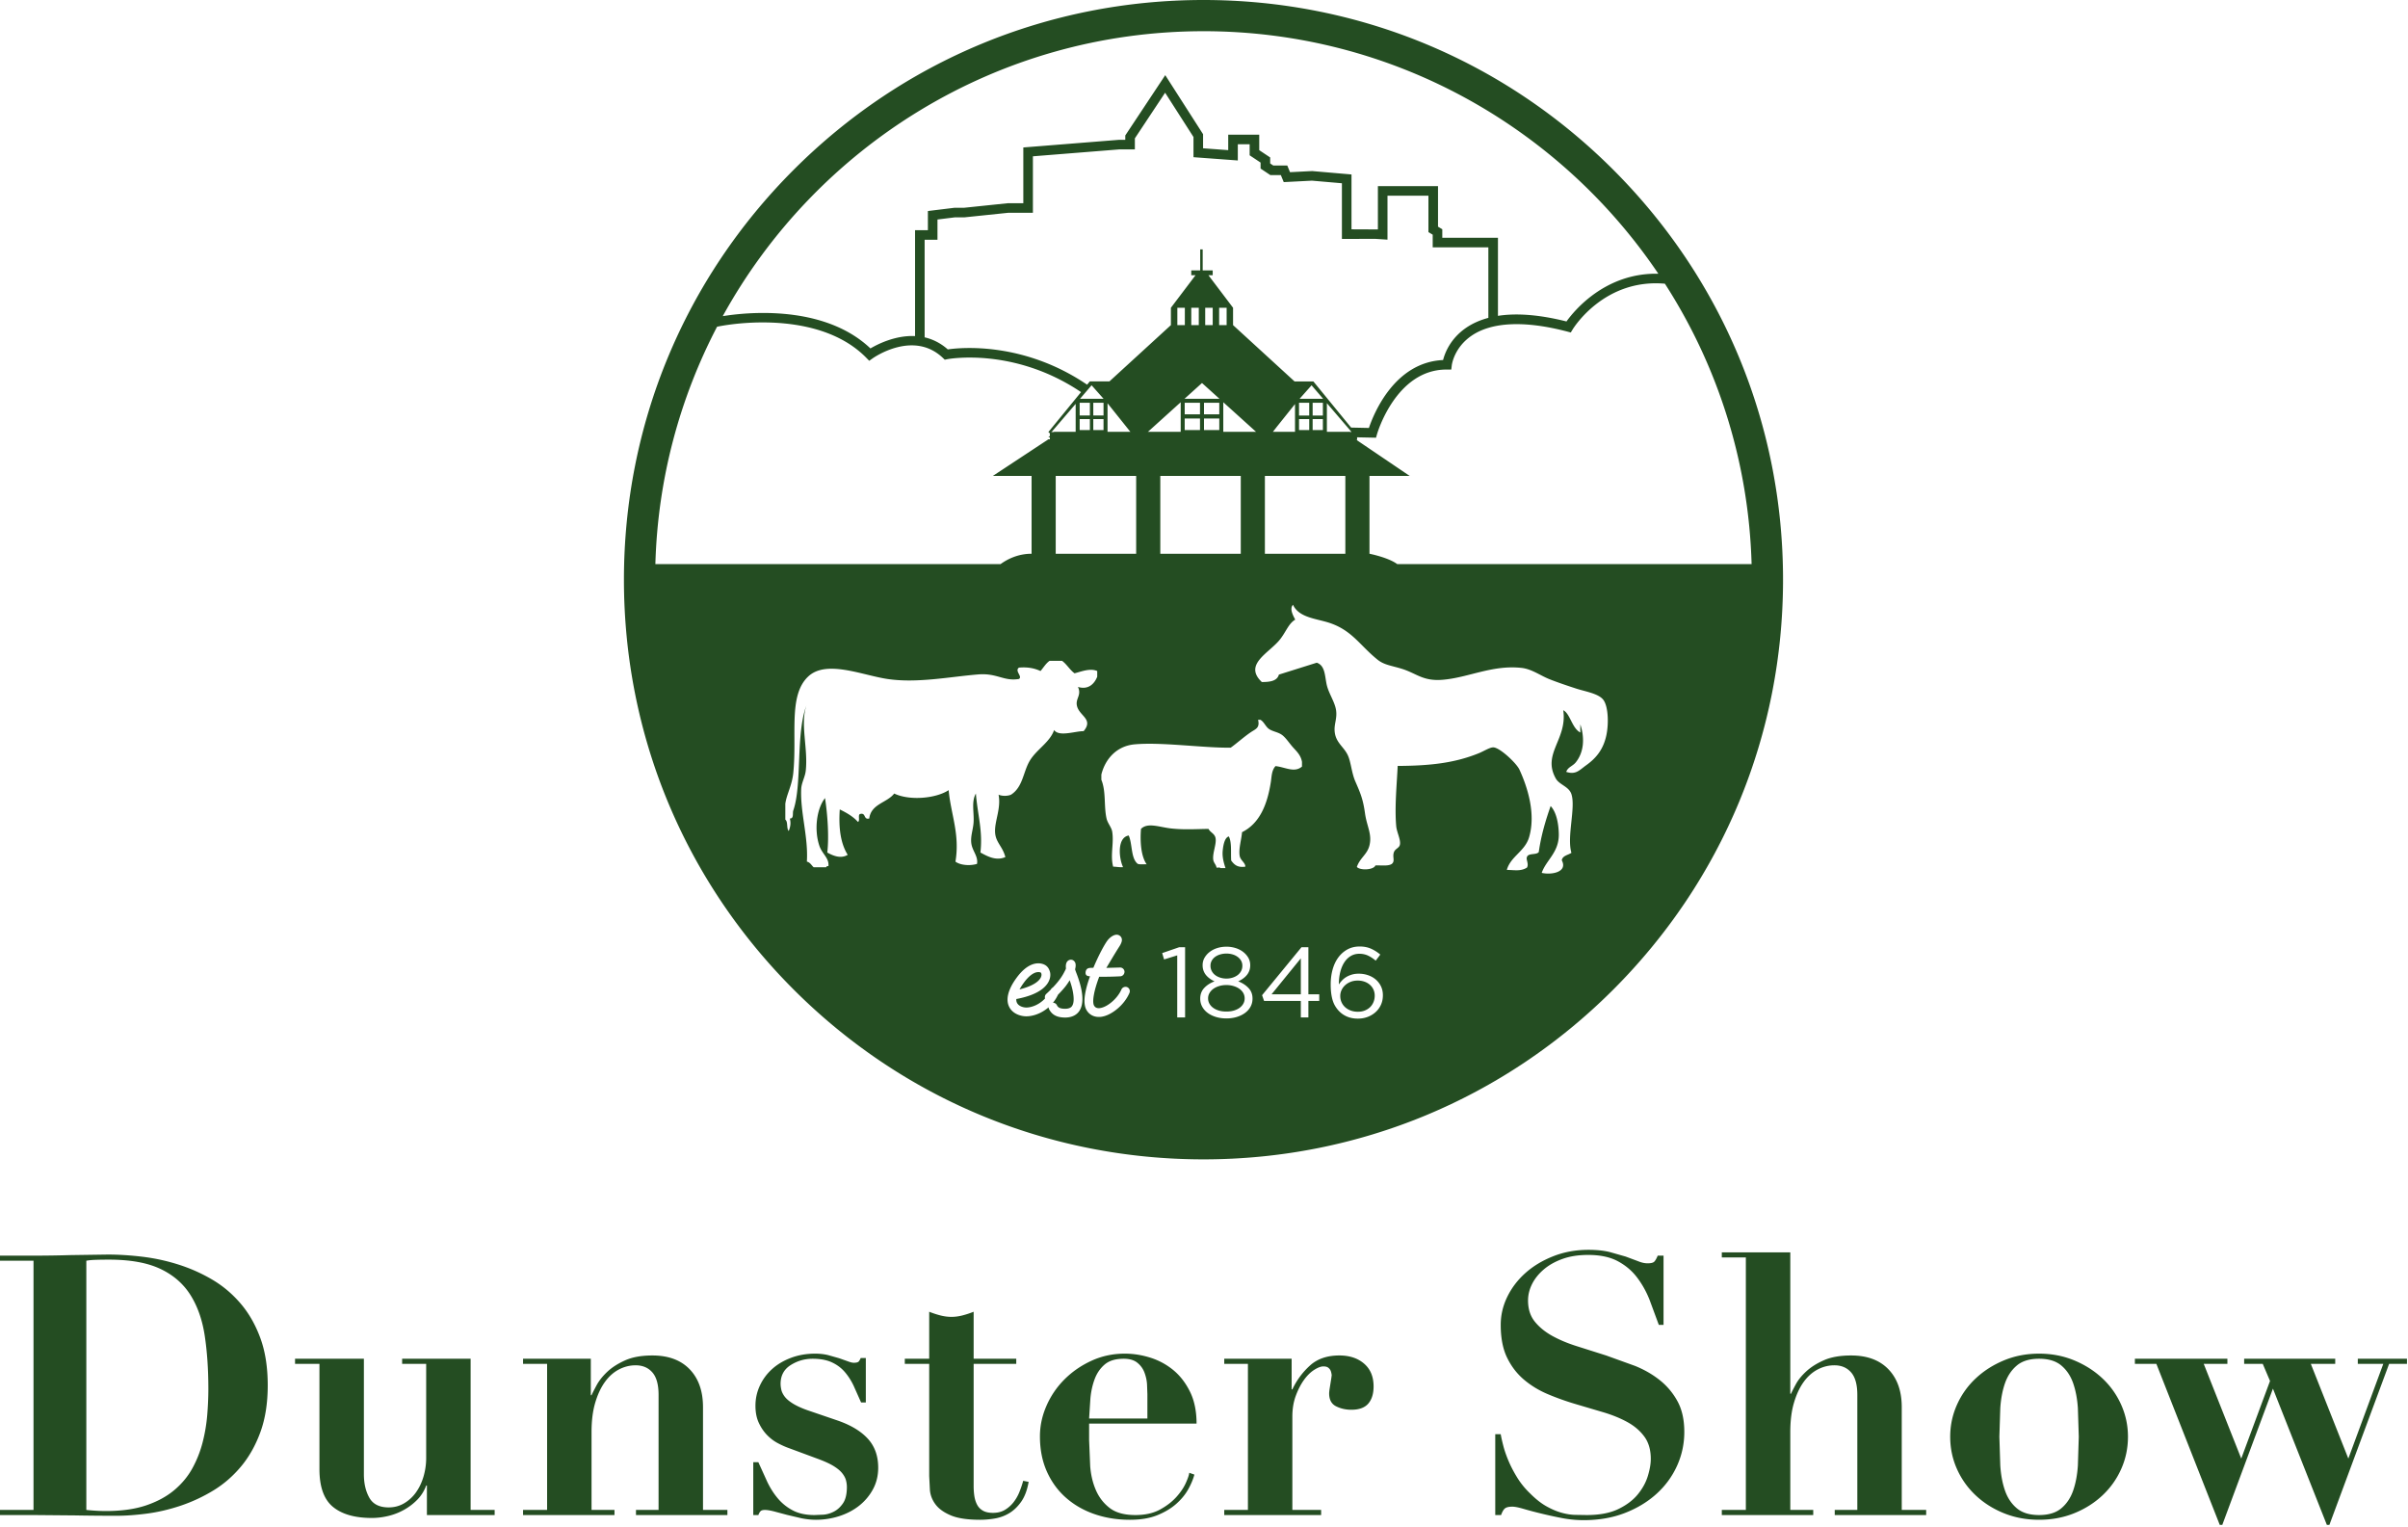 <?xml version="1.0" encoding="UTF-8"?> <svg xmlns="http://www.w3.org/2000/svg" xmlns:v="https://vecta.io/nano" width="672" height="426" fill="#244d22" fill-rule="evenodd"><path d="M29.479 421.595c4.406 0 8.166-.523 11.284-1.576s5.742-2.474 7.877-4.269 3.828-3.847 5.083-6.149a31.07 31.07 0 0 0 2.847-7.269 45.99 45.99 0 0 0 1.271-7.625c.204-2.54.306-4.928.306-7.165 0-5.49-.341-10.452-1.017-14.892s-2.018-8.233-4.016-11.385-4.813-5.573-8.438-7.269-8.385-2.543-14.282-2.543c-1.357 0-2.577.019-3.659.053s-1.966.12-2.643.253v69.53c1.964.204 3.762.306 5.387.306h0zM0 351.759v-1.422h9.352c3.456 0 6.913-.052 10.37-.154l10.367-.151c3.049 0 6.267.204 9.657.609a54.84 54.84 0 0 1 10.064 2.187 45.61 45.61 0 0 1 9.454 4.217c2.983 1.761 5.624 4.001 7.929 6.71s4.132 5.929 5.489 9.656 2.034 8.1 2.034 13.114c0 4.947-.68 9.287-2.034 13.011s-3.169 6.948-5.438 9.657-4.864 4.947-7.778 6.708a45.15 45.15 0 0 1-9.097 4.22c-3.151 1.05-6.269 1.78-9.351 2.185s-5.947.611-8.59.611c-3.864 0-7.71-.036-11.538-.104l-11.538-.1H0v-1.424h9.352v-69.53H0zm101.55 27.345v32.224c0 2.576.508 4.761 1.525 6.556s2.811 2.694 5.386 2.694c1.559 0 2.982-.371 4.27-1.118a10.67 10.67 0 0 0 3.304-3c.914-1.257 1.627-2.725 2.135-4.421a18.32 18.32 0 0 0 .763-5.287v-26.227h-6.71v-1.421h19.112v42.185h6.707v1.424h-18.906v-8.234h-.203a10.96 10.96 0 0 1-2.44 3.915c-1.085 1.115-2.322 2.066-3.711 2.845a17.12 17.12 0 0 1-4.421 1.727c-1.56.374-3.086.56-4.576.56-4.744 0-8.369-1.033-10.875-3.1s-3.763-5.573-3.763-10.522v-29.379h-6.809v-1.421h19.212zm51.13 42.185v-40.763h-6.709v-1.422h18.908v10.165h.204c.269-.609.744-1.539 1.421-2.793s1.661-2.493 2.949-3.714 2.949-2.286 4.982-3.201 4.573-1.371 7.622-1.371c4.474 0 7.946 1.288 10.421 3.862s3.71 6.098 3.71 10.572v28.665h6.81v1.424h-25.514v-1.424h6.303v-32.122c0-2.846-.578-4.928-1.73-6.25s-2.71-1.984-4.675-1.984c-1.626 0-3.185.39-4.676 1.171s-2.794 1.947-3.913 3.507-2.017 3.491-2.694 5.793-1.016 5.017-1.016 8.131v21.754h6.404v1.424h-25.516v-1.424h6.709zm58.956-13.316l2.493 5.49c.844 1.764 1.843 3.321 2.998 4.675s2.541 2.459 4.167 3.303 3.624 1.272 5.997 1.272l2.44-.102c1.017-.065 2.016-.358 2.999-.865s1.83-1.285 2.541-2.336 1.069-2.558 1.069-4.526a7.4 7.4 0 0 0-.257-1.878c-.168-.643-.525-1.304-1.066-1.984s-1.34-1.335-2.388-1.98-2.491-1.307-4.322-1.984l-8.234-3.049c-.948-.34-1.965-.797-3.049-1.372s-2.083-1.338-2.998-2.286-1.677-2.085-2.287-3.408-.916-2.897-.916-4.727c0-1.965.407-3.825 1.221-5.589a14.21 14.21 0 0 1 3.404-4.625c1.458-1.322 3.22-2.373 5.287-3.151s4.321-1.171 6.759-1.171c1.287 0 2.492.136 3.609.408l3.051.862 2.439.865c.711.274 1.27.408 1.676.408.745 0 1.221-.134 1.424-.408s.373-.575.507-.915h1.424v12.402h-1.32l-2.086-4.675c-.71-1.492-1.56-2.796-2.539-3.917-.984-1.116-2.188-1.996-3.61-2.639s-3.187-.967-5.285-.967c-2.237 0-4.287.596-6.151 1.78s-2.795 2.932-2.795 5.234c0 .475.067 1.016.203 1.628s.441 1.235.914 1.878 1.22 1.289 2.237 1.931 2.371 1.273 4.067 1.882l8.64 2.95c3.66 1.285 6.439 2.981 8.336 5.08s2.846 4.779 2.846 8.032c0 2.234-.493 4.251-1.475 6.047a14.79 14.79 0 0 1-3.862 4.575c-1.592 1.254-3.441 2.221-5.539 2.898a21.18 21.18 0 0 1-6.507 1.014c-1.22 0-2.542-.134-3.965-.405l-4.117-.967-3.608-.964c-1.085-.272-1.931-.408-2.54-.408-.544 0-.933.102-1.17.306s-.458.577-.662 1.118h-1.423v-14.74h1.423zm50.778-40.964c1.048.269 2.083.408 3.099.408s2.05-.139 3.1-.408a25.26 25.26 0 0 0 3.102-1.017v13.113h11.892v1.421h-11.892v34.056c0 1.016.065 1.965.203 2.845s.389 1.678.761 2.391.915 1.27 1.628 1.675 1.641.609 2.795.609c1.287 0 2.389-.269 3.304-.812a8.75 8.75 0 0 0 2.388-2.083 11.66 11.66 0 0 0 1.678-2.898c.439-1.082.796-2.135 1.066-3.151l1.526.305c-.406 2.305-1.103 4.153-2.084 5.54s-2.101 2.456-3.354 3.204-2.593 1.233-4.016 1.471a24.69 24.69 0 0 1-4.066.355c-3.525 0-6.251-.405-8.184-1.22s-3.352-1.827-4.27-3.047-1.439-2.542-1.575-3.964l-.203-3.964v-31.312h-6.809v-1.421h6.809v-13.113c1.017.406 2.05.745 3.102 1.017m57.789 21.957l-.102-2.746c-.069-1.085-.306-2.169-.712-3.254s-1.067-1.996-1.982-2.743-2.186-1.119-3.812-1.119c-2.305 0-4.083.544-5.337 1.626s-2.186 2.459-2.795 4.118-1.001 3.454-1.169 5.388l-.357 5.539h16.266v-6.809zm-16.266 12.807l.306 7.368c.202 2.477.746 4.714 1.625 6.71s2.169 3.643 3.865 4.931 4.064 1.931 7.115 1.931c2.71 0 4.996-.507 6.86-1.523s3.388-2.187 4.575-3.509 2.066-2.624 2.644-3.912.897-2.237.964-2.848l1.424.509c-.339 1.288-.914 2.66-1.727 4.116s-1.934 2.814-3.355 4.068-3.185 2.305-5.286 3.152-4.642 1.267-7.624 1.267c-3.525 0-6.811-.525-9.86-1.573s-5.71-2.577-7.98-4.576-4.05-4.437-5.337-7.319-1.931-6.151-1.931-9.809c0-2.913.61-5.759 1.83-8.539a23.87 23.87 0 0 1 5.033-7.369c2.138-2.135 4.639-3.862 7.52-5.184s5.981-1.984 9.302-1.984c2.372 0 4.743.374 7.116 1.119a19 19 0 0 1 6.404 3.457c1.896 1.56 3.455 3.574 4.675 6.046s1.83 5.441 1.83 8.898h-29.988v4.573zm56.519-22.669v8.539h.203c1.219-2.573 2.862-4.792 4.93-6.658s4.795-2.796 8.183-2.796c2.846 0 5.149.761 6.914 2.287s2.641 3.642 2.641 6.352c0 2.033-.49 3.627-1.473 4.779s-2.558 1.728-4.727 1.728c-1.558 0-2.984-.319-4.27-.965s-1.931-1.847-1.931-3.608c0-.204.033-.559.1-1.069l.258-1.625.251-1.576.103-.813c-.071-.543-.169-.969-.304-1.272s-.358-.575-.662-.813-.762-.355-1.371-.355c-.679 0-1.528.321-2.544.964s-1.965 1.576-2.845 2.796-1.644 2.694-2.288 4.424-.965 3.676-.965 5.843v26.023h8.029v1.424H341.65v-1.424h6.608v-40.764h-6.608v-1.421h18.806zm58.349 21.043c.133.813.371 1.879.711 3.204.338 1.319.828 2.743 1.472 4.267s1.457 3.083 2.441 4.674 2.187 3.068 3.608 4.422c1.56 1.562 3.065 2.746 4.525 3.559 1.453.815 2.843 1.408 4.165 1.779s2.576.578 3.764.609l3.302.052c3.591 0 6.537-.559 8.843-1.677s4.119-2.491 5.44-4.116 2.253-3.337 2.795-5.135.813-3.37.813-4.727c0-2.508-.593-4.575-1.778-6.2s-2.762-2.982-4.726-4.066-4.204-1.999-6.709-2.746l-7.726-2.284c-2.643-.781-5.221-1.696-7.725-2.747-2.511-1.05-4.745-2.404-6.711-4.065s-3.542-3.711-4.727-6.151-1.777-5.488-1.777-9.149c0-2.709.608-5.32 1.828-7.826s2.915-4.729 5.082-6.66 4.762-3.489 7.778-4.675 6.283-1.779 9.809-1.779c2.234 0 4.201.203 5.897.611l4.472 1.27 3.405 1.27c.981.407 1.881.611 2.696.611.947 0 1.574-.151 1.879-.46.304-.303.624-.862.964-1.675h1.625v19.313h-1.318l-2.593-7.013c-.913-2.305-2.085-4.387-3.507-6.253s-3.218-3.368-5.387-4.523c-2.171-1.15-4.915-1.727-8.236-1.727-2.708 0-5.098.373-7.166 1.118s-3.81 1.727-5.233 2.947-2.51 2.577-3.253 4.066-1.119 3.016-1.119 4.576c0 2.372.625 4.337 1.881 5.895s2.897 2.895 4.928 4.016c2.033 1.116 4.354 2.083 6.966 2.895l8.03 2.543 8.027 2.898c2.612 1.05 4.934 2.388 6.965 4.013a19.23 19.23 0 0 1 4.93 5.898c1.255 2.302 1.884 5.15 1.884 8.537 0 3.321-.681 6.472-2.035 9.454s-3.27 5.591-5.744 7.828-5.422 4.014-8.843 5.336-7.237 1.983-11.438 1.983c-2.1 0-4.185-.204-6.252-.611s-3.998-.828-5.79-1.273a108.17 108.17 0 0 1-4.78-1.267c-1.388-.408-2.425-.611-3.099-.611-.951 0-1.626.154-2.033.457s-.781.933-1.118 1.881h-1.627v-22.566h1.525zm68.41 21.142v-70.445h-6.709v-1.421h19.112v39.438h.205c.268-.609.726-1.505 1.37-2.691s1.61-2.373 2.9-3.559 2.927-2.219 4.927-3.099 4.524-1.322 7.573-1.322c4.473 0 7.945 1.288 10.42 3.862s3.71 6.098 3.71 10.572v28.665h6.814v1.424h-25.516v-1.424h6.301v-32.122c0-2.846-.576-4.928-1.729-6.25s-2.711-1.984-4.676-1.984c-1.626 0-3.185.39-4.674 1.171s-2.796 1.947-3.915 3.507-2.016 3.491-2.691 5.793c-.681 2.304-1.019 5.017-1.019 8.131v21.754h6.403v1.424h-25.515v-1.424h6.709zm88.03-.457c1.493-1.252 2.593-2.895 3.305-4.931.71-2.03 1.153-4.369 1.323-7.011l.252-8.032-.252-7.98c-.17-2.608-.613-4.931-1.323-6.964s-1.812-3.674-3.305-4.928-3.556-1.882-6.199-1.882-4.712.628-6.201 1.882-2.594 2.898-3.303 4.928-1.154 4.356-1.322 6.964l-.254 7.98.254 8.032c.168 2.642.61 4.981 1.322 7.011.709 2.036 1.812 3.679 3.303 4.931s3.559 1.881 6.201 1.881 4.71-.627 6.199-1.881m3.609-41.27c3.018 1.254 5.643 2.931 7.881 5.032s3.982 4.558 5.232 7.369c1.256 2.814 1.884 5.78 1.884 8.895 0 3.185-.628 6.185-1.884 8.997-1.25 2.814-2.998 5.27-5.232 7.368s-4.863 3.763-7.881 4.983-6.286 1.827-9.808 1.827-6.796-.609-9.81-1.827-5.643-2.882-7.877-4.983-3.983-4.554-5.236-7.368-1.879-5.812-1.879-8.997c0-3.115.625-6.081 1.879-8.895a22.64 22.64 0 0 1 5.236-7.369c2.234-2.101 4.862-3.778 7.877-5.032s6.283-1.882 9.81-1.882 6.792.63 9.808 1.882m16.928.964v-1.421H621.6v1.421h-6.608l10.472 26.431 8.031-21.652-2.035-4.779h-5.184v-1.421h25.415v1.421h-6.814l10.473 26.431 9.757-26.431h-7.115v-1.421h13.721v1.421h-4.981l-16.669 44.931h-.71l-15.046-38.017-14.132 38.017h-.71l-17.69-44.931zm-217.57-259.929c-.31 0-.605-.022-.891-.055h-84.333v2.233h85.737v-2.203l-.513.025"></path><path d="M389.913 157.383c-2.467-1.843-7.732-2.885-7.732-2.885v-21.715h11.214l-15.089-10.208h-85.738l-15.487 10.208h10.801v21.715c-3.832 0-6.797 1.548-8.643 2.885h-96.345c.669-23.826 6.82-46.3 17.219-66.222 7.176-1.48 29.416-3.819 41.662 8.686l.799.814.93-.659c.464-.327 11.454-7.943 19.643-.123l.506.481.684-.137c.222-.048 18.558-3.474 37.348 9.18l-9.117 11.139.502.443 7.115-8.303v7.86h-6.007l-1.61 1.474h85.738l-.014-.013 4.676.099 1.034.021.283-.996c.05-.181 5.254-18.017 19.358-18.017l.161.002 1.199.005.143-1.19c.025-.2.646-4.947 5.558-8.286 5.65-3.84 14.877-4.232 26.689-1.129l.963.252.52-.849c.368-.606 8.944-14.25 25.749-12.76 14.605 22.697 23.387 49.481 24.194 78.228h-98.906zm-36.92-2.884h22.452v-21.716h-22.452v21.716zm95.281 50.712c-.87 3.986-2.907 6.356-5.595 8.287-1.978 1.423-2.904 2.727-5.593 1.864.468-1.366 1.799-1.567 2.694-2.692 2.166-2.726 2.554-6.543 1.243-10.569v2.28c-2.334-1.19-2.846-5.303-4.767-6.214 1.198 8.131-5.983 12.133-2.072 19.06.996 1.76 3.64 2.189 4.351 4.351 1.241 3.774-1.329 11.867 0 16.369-.938.65-2.435.742-2.694 2.072 1.739 3.279-2.795 4.169-5.593 3.524 1.197-3.542 4.842-5.678 4.767-10.777-.04-2.613-.555-6.068-2.281-7.871-1.394 3.99-2.644 8.129-3.316 12.845-.692.897-3.005.17-3.313 1.449-.293.561.632 1.957 0 2.901-1.746 1.046-3.327.667-5.596.622 1.07-3.791 5.058-5.169 6.216-9.117 1.895-6.45-.347-13.76-2.691-18.853-.834-1.804-5.426-6.121-7.253-6.215-.973-.055-2.666 1.059-4.144 1.655-6.724 2.715-13.526 3.475-22.586 3.524-.233 5.043-.879 11.454-.412 16.783.15 1.724 1.31 3.773 1.036 5.179-.186.949-1.295 1.115-1.66 2.072-.525 1.384.411 2.497-.62 3.315-.993.666-2.978.34-4.559.414-.486 1.285-4.301 1.449-5.181.414.884-2.554 2.903-3.467 3.522-6.01.771-3.146-.747-5.339-1.24-8.91-.556-4.011-1.284-5.666-2.695-8.907-1.065-2.443-1.204-5.312-2.072-7.251-1.138-2.542-3.578-3.608-3.729-7.044-.084-1.909.739-3.36.415-5.594-.32-2.186-1.86-4.403-2.487-6.632-.708-2.511-.366-5.769-2.901-6.63L356.9 188.22c-.487 1.792-2.477 2.08-4.764 2.073-5.271-4.994 2.195-8.119 5.179-12.017 1.634-2.135 2.332-4.333 4.143-5.389-.467-.931-1.71-2.999-.619-4.142 1.734 3.738 6.776 3.829 10.566 5.179 6.058 2.158 8.209 6.264 13.052 10.153 1.794 1.438 3.798 1.626 6.63 2.487 4.224 1.282 5.92 3.528 11.397 3.107 7.238-.558 13.942-4.234 22.171-3.316 2.794.311 5.196 2.117 7.664 3.11 2.239.9 5.27 1.918 7.668 2.692 2.417.78 6.139 1.353 7.458 3.107 1.397 1.863 1.538 6.699.829 9.947h0zm-62.354 72.502c0 .946-.177 1.816-.53 2.605s-.844 1.472-1.477 2.047-1.371 1.026-2.226 1.353-1.774.486-2.757.486c-1.076 0-2.046-.178-2.911-.528a6.65 6.65 0 0 1-2.213-1.445c-.392-.389-.737-.815-1.042-1.28s-.565-.991-.769-1.581c-.203-.596-.36-1.27-.47-2.03s-.167-1.639-.167-2.64v-.057c0-1.482.178-2.867.538-4.155s.891-2.404 1.586-3.347 1.542-1.691 2.543-2.239 2.142-.821 3.418-.821c1.17 0 2.205.199 3.112.593s1.79.946 2.644 1.66l-1.28 1.695c-.724-.611-1.448-1.084-2.169-1.418s-1.529-.5-2.417-.5-1.688.215-2.391.638-1.304 1.016-1.793 1.774-.865 1.654-1.123 2.697-.392 2.195-.392 3.452a8.25 8.25 0 0 1 .907-1.137c.342-.366.744-.682 1.196-.954.458-.269.964-.491 1.534-.658.564-.17 1.202-.254 1.908-.254.909 0 1.774.139 2.589.418s1.534.677 2.145 1.197a5.83 5.83 0 0 1 1.466 1.895c.358.742.541 1.57.541 2.479v.055zm-17.761 1.545h-3.028v4.614h-2.111v-4.614h-10.257l-.556-1.584 11.003-13.397h1.921v13.146h3.028v1.835zm-44.354-124.759h22.456v-21.716h-22.456v21.716zm22.807 77.689c-.143 2.013-.99 4.588-.658 6.587.217 1.304 1.589 1.897 1.581 3.03-2.227.337-3.152-.622-3.951-1.713-.135-2.324.196-5.115-.659-6.718-1.17.31-1.569 2.46-1.714 4.084-.159 1.786.378 3.511.791 4.743h-1.448c-.099-.298-.741-.052-1.056-.132-.129-.856-.811-1.32-.921-2.24-.223-1.836.929-4.289.659-5.928-.222-1.342-1.453-1.586-1.976-2.633-3.35.039-6.883.286-10.539-.133-3.202-.366-6.462-1.729-8.3.133-.305 3.601.021 7.706 1.58 9.88-.835-.043-1.868.111-2.502-.131-1.93-1.542-1.446-5.492-2.504-7.904-3.286.56-2.766 6.34-1.582 8.824-1.051.088-1.814-.118-2.764-.132-.861-3.213.26-6.473-.264-9.748-.199-1.245-1.278-2.35-1.581-3.69-.789-3.484-.094-7.498-1.449-10.799v-1.45c1.1-4.471 4.372-7.979 9.221-8.433 7.523-.703 19.26 1.025 26.875.923 1.675-1.189 3.745-3.062 5.665-4.346 1.293-.866 2.524-1.16 1.975-3.426h.659c1.049.578 1.447 1.977 2.503 2.634 1.135.705 2.588.812 3.689 1.712.936.766 1.729 1.966 2.635 3.032 1.147 1.342 2.407 2.334 2.767 4.347v1.317c-2.116 1.806-4.585.192-7.378-.13-1.113 1.179-1.083 2.976-1.319 4.478-.981 6.278-3.122 11.533-8.035 13.962h0zm2.927 46.429c0 .834-.186 1.589-.554 2.266s-.883 1.257-1.539 1.738-1.429.857-2.318 1.126-1.85.402-2.885.402-1.996-.136-2.884-.402-1.66-.643-2.316-1.126a5.3 5.3 0 0 1-1.541-1.738c-.369-.677-.554-1.422-.554-2.237v-.055c0-1.168.375-2.15 1.123-2.947s1.707-1.409 2.87-1.835c-.445-.203-.868-.446-1.273-.736a5.7 5.7 0 0 1-1.069-.973 4.15 4.15 0 0 1-.72-1.235c-.175-.463-.264-.975-.264-1.532v-.055c0-.757.181-1.447.542-2.069a5.53 5.53 0 0 1 1.446-1.625c.604-.462 1.306-.821 2.114-1.072s1.654-.373 2.539-.373a8.5 8.5 0 0 1 2.543.373c.807.251 1.51.609 2.114 1.072s1.084 1.006 1.445 1.625.541 1.312.541 2.069v.055c0 .557-.086 1.069-.264 1.532a4.24 4.24 0 0 1-.727 1.235c-.306.36-.666.685-1.079.973-.407.29-.836.533-1.283.736 1.145.426 2.096 1.04 2.856 1.835s1.137 1.769 1.137 2.919v.054zm-18.816 5.255h-2.195v-17.316l-3.668 1.139-.53-1.777 4.76-1.641h1.633v19.595zm-15.534-6.825c-.689 1.62-1.929 3.24-3.446 4.479-1.584 1.309-3.274 2.101-4.755 2.205h-.379c-1.411 0-2.62-.656-3.341-1.826-.656-1.066-.794-2.619-.415-4.756.241-1.38.689-2.963 1.345-4.753-.104 0-.241 0-.345-.037-.689-.068-.964-.449-.896-1.139.207-1.377 1.275-1.134 2.171-1.202 1.414-3.379 3.066-6.48 3.963-7.651.723-.93 2.24-2.104 3.375-1.309.208.136.828.653.553 1.688-.104.345-.276.758-.586 1.241-1.344 2.101-2.757 4.515-3.688 6.065l3.721-.102c.691-.071 1.276.444 1.346 1.1.032.69-.449 1.275-1.106 1.346-.205 0-2.067.136-5.338.136h-.621c-.723 1.931-1.241 3.653-1.481 5.066-.379 2.031-.068 2.791.069 2.997.208.345.585.758 1.481.688 2.101-.173 5.032-2.653 6.136-5.203.273-.619.995-.896 1.617-.653.62.274.895.998.62 1.62h0zm-20.571-122.548h22.451v-21.716h-22.451v21.716zm-.443 49.18c-1.238 3.563-5.124 5.518-6.963 8.864-1.712 3.115-1.84 7.115-5.064 9.178-.957.427-2.527.427-3.482 0 .774 3.967-1.256 7.578-.951 10.763.253 2.637 2.108 3.738 2.849 6.647-2.738 1.198-5.264-.386-6.962-1.266.699-6.03-.749-10.278-1.267-16.46-1.287 2.259-.489 5.173-.632 7.914-.115 2.183-.913 3.944-.634 6.013.283 2.107 1.962 3.576 1.583 5.698-2.001.617-4.707.367-6.014-.632 1.28-7.643-1.291-13.236-1.899-19.941-3.481 2.309-10.854 3.022-15.194.948-2.023 2.62-6.441 2.844-6.963 6.962-1.689.426-.844-1.686-2.532-1.266-.751.2.049 1.951-.633 2.218-1.336-1.513-3.154-2.543-5.063-3.482-.371 5.329.29 9.626 2.215 12.661-1.921 1.202-4.143.237-5.699-.633.529-4.556.045-10.792-.632-15.195-2.38 3.015-3.062 8.927-1.583 13.297.795 2.348 2.773 3.413 2.533 5.696-.369-.053-.564.07-.633.316h-3.482c-.618-.542-.959-1.36-1.9-1.581.429-6.897-1.872-13.696-1.582-20.26.077-1.732 1.072-3.327 1.266-5.063.698-6.243-1.601-13.069.205-18.268-3.029 7.843-1.161 22.096-3.687 29.346-.252.725.231 2.272-.949 2.214.322 1.268.162 2.292-.316 3.484-.68-.691-.15-2.594-.951-3.165v-4.43c.338-2.596 1.857-5.036 2.216-8.549 1.1-10.737-1.433-21.581 4.115-26.903 5.038-4.832 15.023-.437 22.156.634 8.288 1.24 17.271-.608 25.322-1.267 5.303-.434 7.152 1.987 11.395 1.267 1.09-.706-1.305-2.245 0-3.167 2.547-.224 4.428.215 6.014.949.832-.962 1.479-2.109 2.532-2.847h3.481c1.34.981 2.14 2.503 3.482 3.482 1.747-.425 4.3-1.525 6.331-.635v1.584c-.805 2.056-2.553 3.724-5.381 2.849 1.057 2.258-.62 3.168-.317 5.064.482 3.026 4.815 3.82 1.9 7.281-2.4-.011-6.877 1.653-8.23-.319h0zm7.023 78.398c-.55.826-1.723 1.827-3.964 1.827-2.858 0-3.893-1.242-4.477-2.344-.084-.169-.121-.343-.129-.515-.422.366-.873.7-1.355.998-1.516.964-3.308 1.516-4.86 1.516-1.584 0-3.789-.69-4.754-2.585-.516-.998-.621-2.168-.31-3.514s1.067-2.895 2.274-4.547c1.517-2.103 3.102-3.412 4.755-3.93 1.86-.551 3.101.139 3.412.345.516.345.896.86 1.102 1.482.241.585.277 1.272.137 1.962-.343 1.654-2.032 4.583-9.406 5.963-.034.416.037.792.207 1.103.448.862 1.654 1.272 2.583 1.272 1.384 0 3.551-.726 5.226-2.532-.128-.435-.023-.934.325-1.257.481-.441.905-.85 1.301-1.245a1.26 1.26 0 0 1 .537-.548c1.908-1.989 2.77-3.401 3.363-4.616.139-.241.242-.481.311-.69 0-.136-.032-.272-.032-.413-.037-.86.205-1.479.653-1.79.482-.348 1.137-.348 1.585.068.62.515.586 1.414.345 2.344.033.206.138.447.241.758 2.033 5.134 2.343 8.787.93 10.888h0zm.104-162.094h2.851v-3.064h-2.851v3.064zm0-4.052h2.851v-3.55h-2.851v3.55zm.098-4.668l3.228-3.767 3.341 3.767H301.4zm3.703 8.72h2.857v-3.064h-2.857v3.064zm0-4.052h2.857v-3.55h-2.857v3.55zm10.395 4.611h-6.421v-8.029l6.421 8.029zm25.882-8.316l9.212 8.316h-9.212v-8.316zm-1.158-21.516h2.094v-4.838h-2.094v4.838zm-3.888 0h2.093v-4.838h-2.093v4.838zm-3.887 0h2.094v-4.838h-2.094v4.838zm-2.952 21.516v8.316h-9.212l9.212-8.316zm-.936-21.516h2.092v-4.838h-2.092v4.838zm6.32 26.053v3.22h-4.267v-7.602h4.267v3.22h-4.264v1.162h4.264zm-4.317-5.5l4.875-4.402 4.875 4.402h-9.75zm5.435 8.72h4.266v-3.219h-4.266v3.219zm-.001-4.383h4.266v-3.219h-4.266v3.219zm25.401-2.871v7.813h-6.219l1.144-1.467 5.075-6.346zm1.119 7.254h2.848v-3.064h-2.848v3.064zm-.001-4.052h2.848v-3.55h-2.848v3.55zm.164-4.668l3.338-3.764 3.226 3.764h-6.564zm3.635 8.72h2.859v-3.064h-2.859v3.064zm.001-4.052h2.859v-3.55h-2.859v3.55zm10.743 3.368l-10.539-12.878h-.524l-.003-.003-.003.003h-4.719L344.109 90.71v-4.838l-6.877-9.088h1.195V75.45h-2.791v-5.875h-.697v5.875h-2.492v1.334h1.196l-6.88 9.088v4.838l-17.159 15.708h-4.949l-.003-.002-.002.002h-.524l-.747.914c-17.741-12.048-35.229-10.373-38.881-9.845-2.07-1.826-4.273-2.861-6.46-3.364V66.895h3.585v-5.652l4.838-.6h2.666l12.258-1.276h6.868V43.612l24.129-1.929h4.325v-3.085l8.441-12.73 7.918 12.359v5.631l12.369.914v-4.523h3.304v3.084l3.051 2.03v1.673l2.724 1.816h2.933l.804 1.96 7.877-.404 8.359.723v15.525l9.447-.003 3.271.213V54.605h11.425v10.156l1.194.716v3.541h15.533v19.67c-2.333.622-4.416 1.543-6.223 2.783-4.392 3.016-5.913 7.026-6.414 8.985-13.567.62-19.347 14.956-20.697 18.949l-4.965-.106zm-.546 1.243h-6.22v-8.055l6.672 7.787c.115.254.207.512.29.78l-.6-.55a4.12 4.12 0 0 1-.194-.03l.052.068zM335.857 8.707c52.795 0 99.422 26.88 126.937 67.668-14.753-.313-23.422 10.229-25.637 13.313-7.466-1.874-13.853-2.387-19.124-1.562V66.342H402.5v-2.38l-1.194-.716V51.929h-16.777v12.084l-7.366-.033V48.677l-10.988-.95-6.168.315-.765-1.866h-3.918l-.858-.572v-1.675l-3.051-2.03v-4.326h-8.656v4.319l-7.017-.519v-3.93l-10.556-16.475-11.154 16.823v1.218l-1.757.002-26.698 2.13v15.55h-4.262l-12.258 1.277h-2.678l-7.432.91v5.341h-3.584v29.55c-5.462-.265-10.428 2.25-12.449 3.446-12.12-11.493-31.631-10.319-39.577-9.254l-1.636.235c26.05-47.336 76.414-79.489 134.156-79.489h0zm114.365 38.665C419.674 16.823 379.058 0 335.857 0S252.04 16.823 221.492 47.372s-47.371 71.163-47.371 114.364 16.822 83.816 47.371 114.365 71.164 47.372 114.365 47.372 83.817-16.826 114.365-47.372 47.37-71.163 47.37-114.365-16.823-83.818-47.37-114.364h0zM345.865 275.879c-.463-.324-1.006-.578-1.631-.763s-1.285-.28-1.991-.28-1.369.094-1.991.28-1.163.439-1.617.763a3.84 3.84 0 0 0-1.087 1.168 2.87 2.87 0 0 0-.405 1.487v.057c0 .499.117.967.35 1.403a3.55 3.55 0 0 0 1.003 1.153c.439.335.97.598 1.599.794s1.349.29 2.148.29 1.513-.096 2.145-.29 1.169-.46 1.605-.794.771-.719 1.003-1.153.348-.904.348-1.403v-.057a2.94 2.94 0 0 0-.392-1.487c-.259-.455-.622-.841-1.087-1.168m-5.343-3.112a5.64 5.64 0 0 0 1.735.264c.614 0 1.192-.089 1.738-.264s1.019-.416 1.416-.721.713-.682.946-1.126.347-.925.347-1.448v-.052a2.78 2.78 0 0 0-.331-1.336c-.222-.407-.533-.765-.933-1.068a4.5 4.5 0 0 0-1.417-.711 6.02 6.02 0 0 0-1.766-.251 6.07 6.07 0 0 0-1.764.251c-.548.167-1.019.4-1.416.695a3.2 3.2 0 0 0-.933 1.071 2.82 2.82 0 0 0-.334 1.349v.052a3.1 3.1 0 0 0 .347 1.448c.233.444.546.82.949 1.126.394.305.867.546 1.416.721m-42.012.729c-.344.588-.723 1.139-1.171 1.722-.588.737-1.281 1.504-2.074 2.307-.392.816-.857 1.577-1.415 2.255.436.002.863.215 1.077.643.241.45.552 1.035 2.308 1.035 1.413 0 1.828-.585 1.931-.758.516-.724.585-2.033.274-3.825-.172-.999-.482-2.138-.93-3.379m-7.893-1.241c.103-.481-.068-.823-.17-.894s-.345-.141-.656-.141a3.1 3.1 0 0 0-.724.105c-.757.243-1.964.93-3.445 2.999-.448.622-.793 1.171-1.103 1.725 4.1-1.001 5.859-2.553 6.098-3.794m72.403 5.168v-10.034l-8.171 10.034zm19.3-2.636a4.52 4.52 0 0 0-1.5-.878c-.585-.214-1.228-.321-1.934-.321-.718 0-1.384.12-1.985.36s-1.116.565-1.542.964a4.3 4.3 0 0 0-.988 1.367 3.79 3.79 0 0 0-.345 1.573v.058c0 .614.118 1.189.361 1.729s.58 1.004 1.014 1.393.953.695 1.554.92 1.265.334 1.989.334 1.372-.115 1.944-.347a4.53 4.53 0 0 0 1.476-.946 4.19 4.19 0 0 0 .944-1.427c.224-.546.334-1.126.334-1.74v-.055c0-.596-.117-1.147-.347-1.659a3.92 3.92 0 0 0-.975-1.325"></path></svg> 